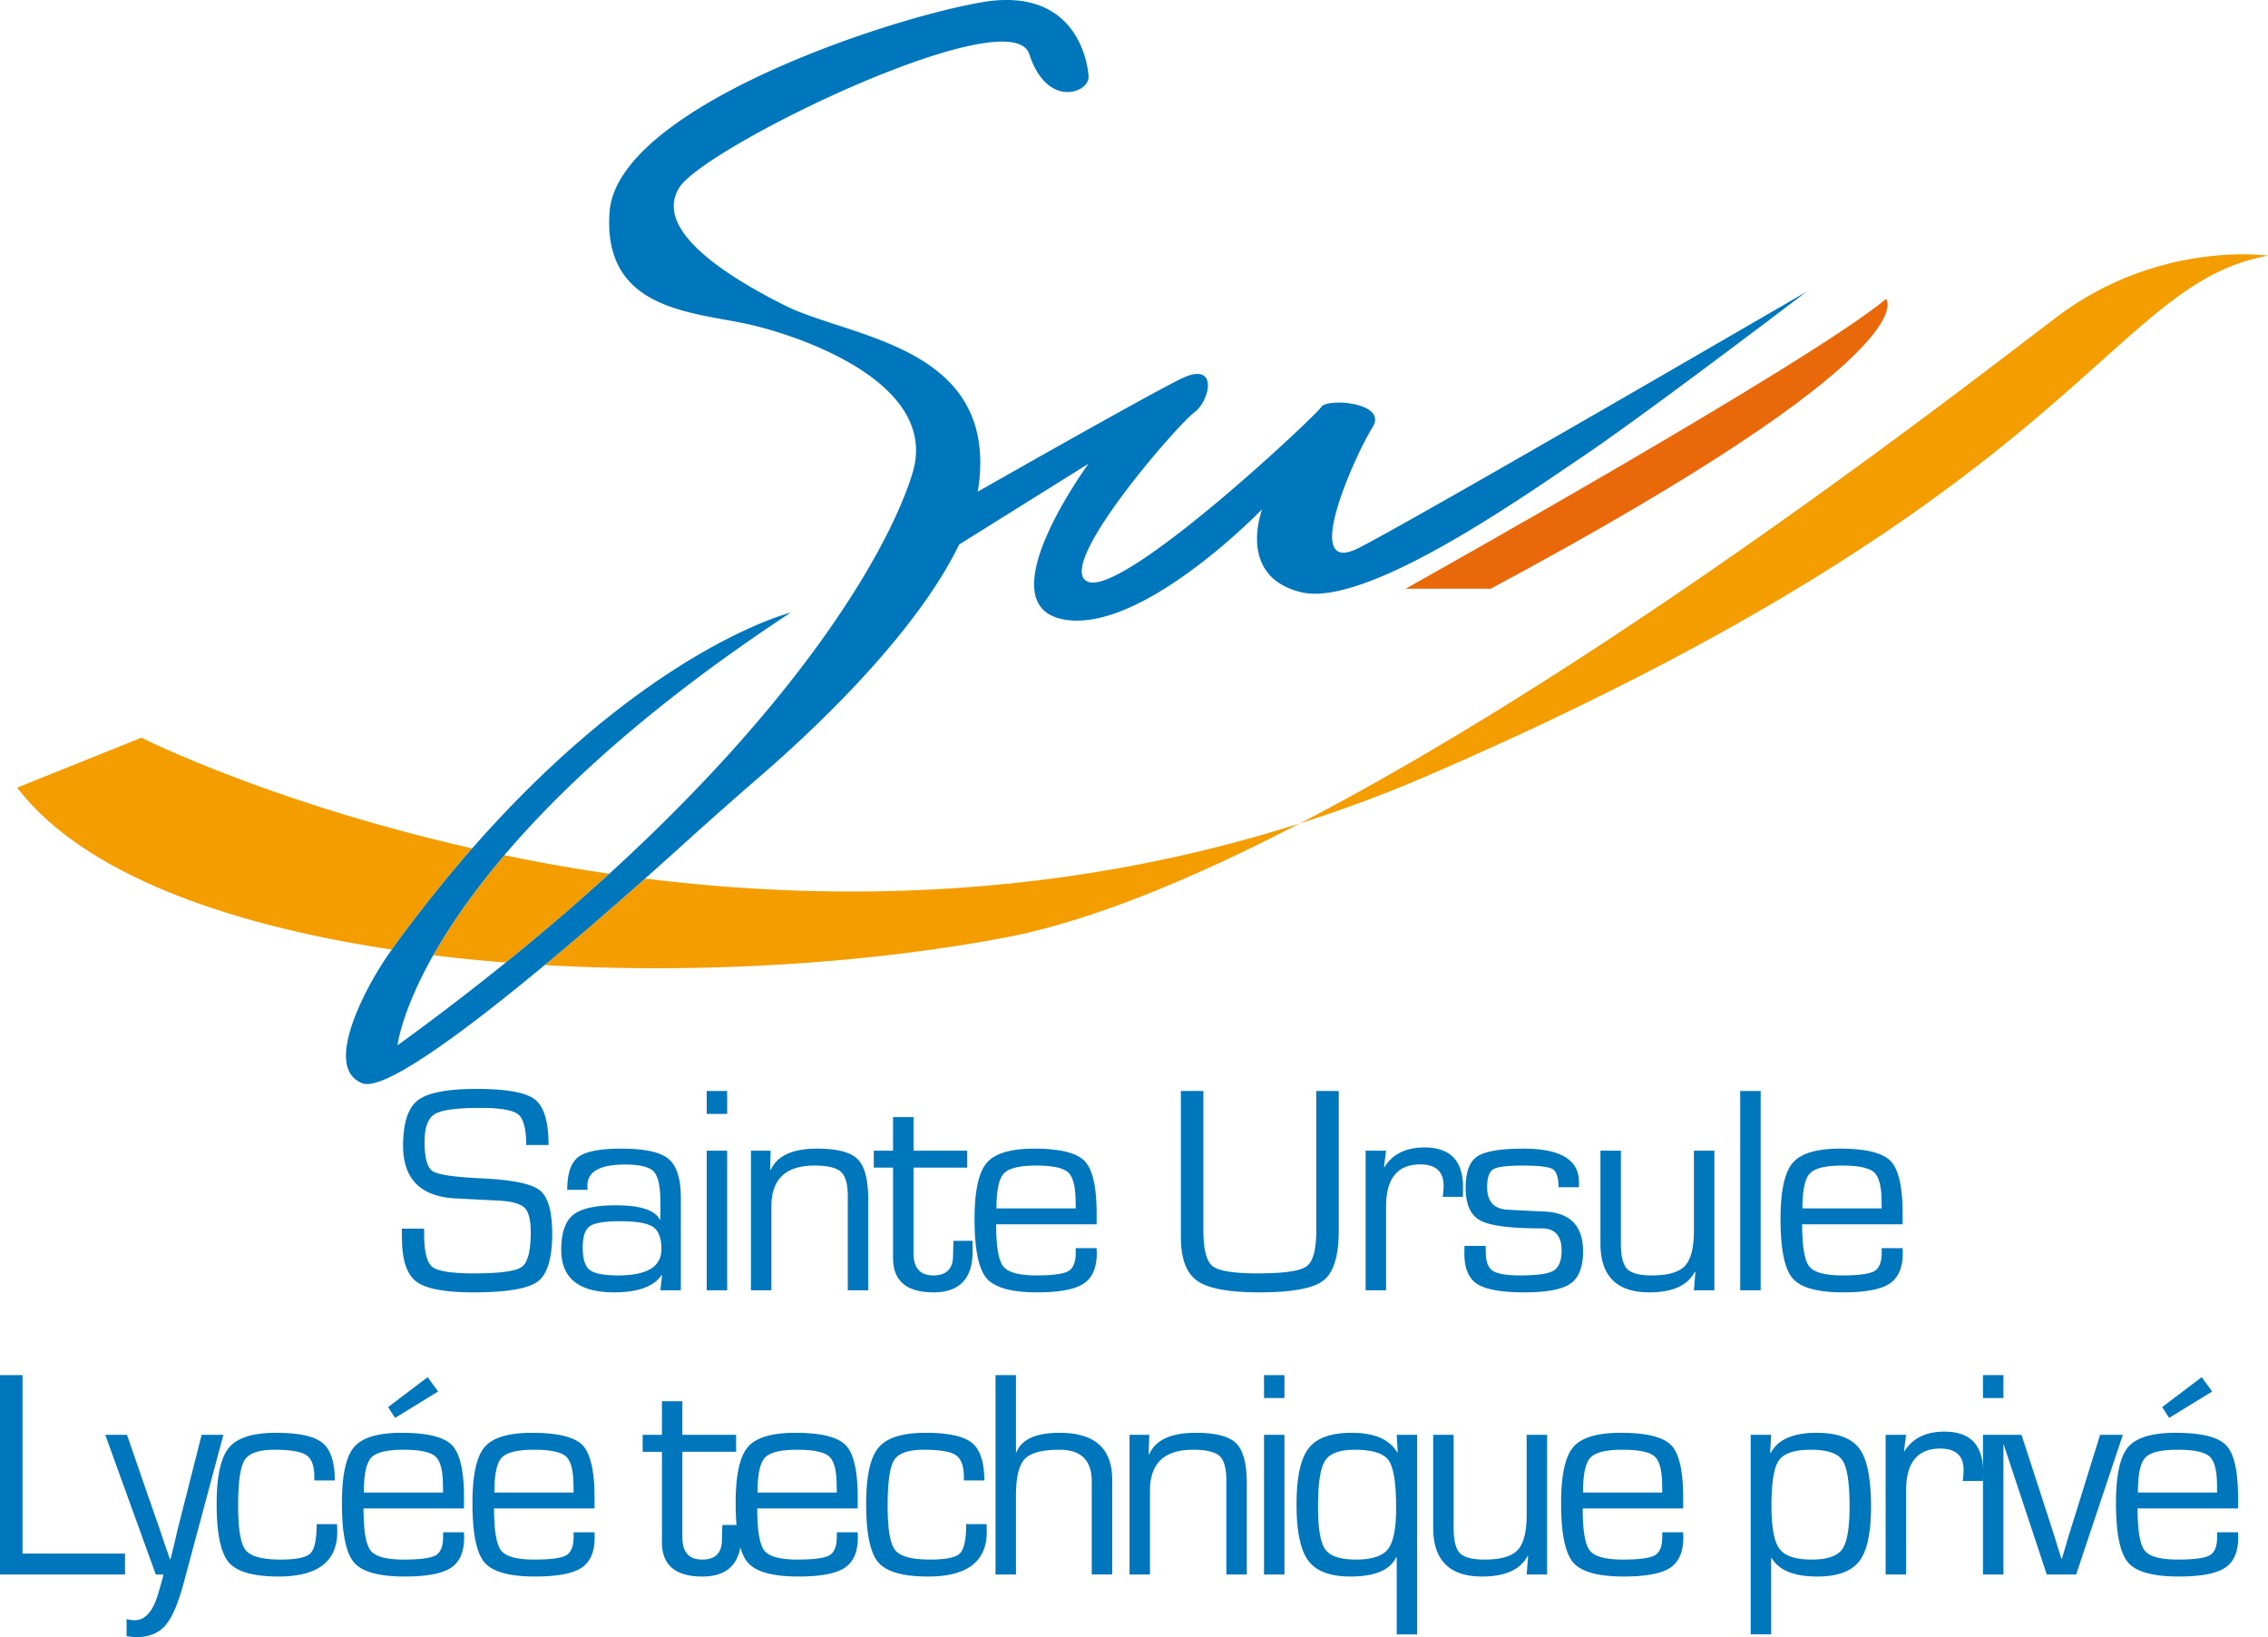 <svg xmlns="http://www.w3.org/2000/svg" width="600" height="432.998" viewBox="0 0 600 432.998"><path d="M394.35 155.72h-22.522s107.019-59.832 127.149-76.67c0 0 12.643 13.825-104.627 76.67z" fill="#e9680a"/><path d="M37.414 195.11L4.547 208.311c17.055 22.398 54.706 36.16 99.097 42.839l1.678-2.33a375.82 375.82 0 0 1 19.602-24.448c-53.37-12.053-87.51-29.264-87.51-29.264zm96.022 31.064c-8.636 10.159-14.632 19.074-18.826 26.468a418.271 418.271 0 0 0 19.198 1.926c9.972-8.046 19.074-15.874 27.4-23.485a434.326 434.326 0 0 1-27.772-4.909zm37.215 6.182c-7.983 7.083-17.272 15.16-26.56 22.895 41.596 2.361 85.273-.404 121.588-7.238 22.584-4.256 49.735-15.47 78.16-30.226-62.472 19.913-122.8 20.844-173.188 14.57zm373.432-148.49c-20.223 15.284-115.779 90.088-200.151 133.89a360.882 360.882 0 0 0 34.793-13.047C551.88 129.562 557.317 75.447 600 67.619c0 0-28.86-4.194-55.917 16.247z" fill="#f39d00"/><path d="M95.847 286.502c5.685 2.206 26.995-13.606 48.244-31.25 9.288-7.736 18.577-15.813 26.56-22.896a1156.67 1156.67 0 0 0 11.34-10.158 1231.348 1231.348 0 0 1 19.228-16.992c13.451-11.619 40.882-37.154 52.531-61.198l34.234-21.373s-27.4 37.278-6.648 41.192c20.285 3.821 51.226-27.772 52.562-29.139-.342.963-6.4 17.832 10.251 21.932 17.148 4.194 58.34-24.945 74.867-36.066 15.594-10.531 54.612-40.105 58.837-43.367-6.68 3.883-102.98 59.862-118.358 67.722-15.936 8.107-.621-25.256 3.604-31.873 4.193-6.617-12.022-7.829-13.544-5.405-1.492 2.392-51.693 49.58-61.571 46.286-9.879-3.324 23.702-41.782 27.927-44.795 4.194-3.014 6.617-13.824-3.324-9.01-7.331 3.542-38.272 21.032-53.96 29.947.218-1.056.373-2.08.466-3.106 3.604-35.663-34.482-37.682-51.319-46.1-16.837-8.419-34.886-20.441-28.052-31.252 6.804-10.841 87.79-50.107 92.574-35.29 4.815 14.85 16.433 10.035 15.657 5.623 0 0-1.212-24.137-28.487-19.291-27.244 4.846-96.177 28.518-98.196 55.358-1.988 26.87 23.268 26.467 38.085 30.07 14.818 3.604 48.897 16.03 42.094 38.894-5.282 17.676-26.375 56.942-80.241 106.118-8.326 7.61-17.428 15.439-27.4 23.485a690.647 690.647 0 0 1-28.642 21.9s.964-8.79 9.444-23.826c4.194-7.394 10.19-16.31 18.826-26.468 15.408-18.11 39.141-40.073 75.736-64.149 0 0-37.744 9.35-84.248 62.348a375.82 375.82 0 0 0-19.602 24.448l-1.678 2.33c-2.889 4.1-5.498 8.387-7.642 12.923-4.038 8.418-7.548 19.54-.155 22.428zm46.393 52.448c2.56-1.905 3.844-6.103 3.844-12.592 0-6.001-1.116-9.866-3.343-11.589-2.227-1.726-7.45-2.77-15.663-3.13-7.008-.334-11.219-.966-12.632-1.894-1.417-.925-2.127-3.516-2.127-7.763 0-3.786.901-6.225 2.706-7.32 1.802-1.095 5.819-1.645 12.053-1.645 5.251 0 8.588.574 10.005 1.72 1.414 1.147 2.124 3.844 2.124 8.094h5.91c0-6.155-1.196-10.165-3.593-12.034-2.393-1.866-7.532-2.8-15.414-2.8-7.778 0-12.966 1.004-15.569 3.012-2.6 2.008-3.9 6.016-3.9 12.017 0 8.652 4.468 13.287 13.405 13.906l5.873.31 6.18.306c3.4.206 5.633.846 6.701 1.914 1.068 1.068 1.605 3.213 1.605 6.431 0 4.97-.786 8.03-2.357 9.174-1.572 1.147-5.77 1.72-12.593 1.72-5.949 0-9.647-.573-11.088-1.72-1.441-1.143-2.163-4.074-2.163-8.788v-1.314h-5.91l.037 2.357c0 5.822 1.256 9.69 3.768 11.61 2.511 1.918 7.566 2.876 15.162 2.876 8.755 0 14.416-.952 16.98-2.858zm32.78-1.698l.118.036-.425 3.98h5.406v-24.375c0-5.1-1.08-8.558-3.243-10.373-2.163-1.817-6.322-2.724-12.478-2.724-5.666 0-9.47.74-11.415 2.22-1.945 1.484-2.919 4.372-2.919 8.674h5.37c-.024-.54-.037-.9-.037-1.08 0-3.734 3.322-5.603 9.966-5.603 3.914 0 6.453.625 7.612 1.875 1.159 1.25 1.738 3.986 1.738 8.209v4.48l-.118.04c-1.287-2.551-5.176-3.825-11.665-3.825-5.46 0-9.234.849-11.319 2.548-2.087 1.702-3.13 4.778-3.13 9.234 0 7.494 4.662 11.24 13.985 11.24 6.31 0 10.494-1.52 12.553-4.556zm-11.471.075c-3.786 0-6.298-.482-7.536-1.447-1.234-.967-1.853-2.942-1.853-5.93 0-2.886.625-4.763 1.875-5.64 1.246-.877 3.946-1.314 8.093-1.314 4.275 0 7.15.5 8.634 1.508 1.48 1.004 2.221 2.96 2.221 5.87 0 4.636-3.813 6.953-11.434 6.953zm28.82-48.79h-5.409v6.067h5.409v-6.067zm-5.409 52.731h5.409v-36.932h-5.409v36.932zm42.73 0v-24.027c0-5.254-.935-8.81-2.804-10.663-1.865-1.854-5.44-2.782-10.718-2.782-6.543 0-10.636 1.893-12.286 5.68l-.155-.116.155-5.024h-5.215v36.932h5.409v-22.212c0-7.184 3.798-10.78 11.395-10.78 3.452 0 5.782.55 6.992 1.642 1.21 1.095 1.817 3.228 1.817 6.395v24.955h5.41zm17.27.54c6.902 0 10.351-3.631 10.351-10.894l-.036-2.742h-5.024l-.076 2.048-.04 1.817c0 3.528-1.738 5.29-5.214 5.29-3.504 0-5.255-1.968-5.255-5.91V308.82h14.216v-4.484h-14.216v-8.883h-5.406v8.883h-5.1v4.484h5.1v23.911c0 6.053 3.565 9.077 10.7 9.077zm43.151-20.899c0-7.029-1.055-11.64-3.167-13.827-2.111-2.19-6.568-3.286-13.366-3.286-6.231 0-10.418 1.262-12.554 3.786-2.138 2.524-3.206 7.47-3.206 14.835 0 7.957 1.062 13.178 3.185 15.663 2.127 2.487 6.586 3.728 13.388 3.728 5.846 0 9.932-.764 12.265-2.296 2.33-1.532 3.495-4.217 3.495-8.055l-.04-1.353h-5.524v1.16c0 2.523-.65 4.164-1.95 4.926-1.302.758-4.127 1.137-8.48 1.137-4.584 0-7.5-.797-8.749-2.393-1.25-1.599-1.875-5.306-1.875-11.128h26.578v-2.897zm-26.499-1.313c0-4.74.65-7.81 1.95-9.214 1.3-1.401 4.139-2.105 8.52-2.105 4.35 0 7.183.6 8.497 1.796 1.313 1.198 1.972 3.795 1.972 7.784l.036 1.739h-20.975zm90.556 5.873v-36.932h-5.95v36.932c0 5.048-.849 8.197-2.548 9.444-1.699 1.25-6 1.874-12.902 1.874-6.362 0-10.354-.637-11.977-1.91-1.62-1.278-2.433-4.412-2.433-9.408v-36.932h-5.95v38.71c0 5.663 1.451 9.507 4.348 11.53 2.897 2.021 8.376 3.031 16.437 3.031 8.6 0 14.249-1.05 16.94-3.149 2.69-2.096 4.035-6.495 4.035-13.19zm27.74-11.822c0 .336-.037.992-.116 1.971l-.115.926h5.33l.04-2.549c0-7.004-3.401-10.508-10.2-10.508-4.917 0-8.445 1.738-10.584 5.215l-.115-.116.54-4.25h-5.406v36.932h5.406v-22.134c0-7.444 3.015-11.167 9.04-11.167 4.12 0 6.18 1.893 6.18 5.68zm29.11 22.406c-1.404.85-4.334 1.274-8.788 1.274-3.631 0-6.064-.406-7.302-1.216-1.235-.81-1.853-2.427-1.853-4.848l-.04-1.738h-5.6l-.04 2.008c0 3.917 1.141 6.607 3.42 8.073 2.278 1.468 6.443 2.202 12.495 2.202 5.898 0 9.954-.77 12.168-2.318 2.215-1.544 3.325-4.39 3.325-8.536 0-6.671-3.349-10.172-10.044-10.509l-5.525-.27-4.365-.23c-3.631-.18-5.449-2.164-5.449-5.95 0-2.496.543-4.077 1.623-4.732 1.083-.655 3.632-.986 7.651-.986 4.326 0 7.011.31 8.055.928 1.04.62 1.562 2.215 1.562 4.79h5.41v-1.353c0-5.897-4.894-8.846-14.68-8.846-6.105 0-10.179.689-12.226 2.066-2.048 1.38-3.07 4.141-3.07 8.288 0 4.378 1.292 7.263 3.88 8.652 2.587 1.393 7.99 2.087 16.205 2.087 3.529 0 5.294 1.945 5.294 5.834 0 2.703-.704 4.48-2.105 5.33zm37.109-10.545c0 4.505-.792 7.603-2.375 9.29-1.584 1.686-4.502 2.53-8.75 2.53-3.246 0-5.424-.565-6.528-1.7-1.11-1.134-1.663-3.373-1.663-6.722v-24.57h-5.409v24.57c0 8.603 4.314 12.902 12.942 12.902 6.155 0 10.172-1.826 12.053-5.485l.115.116-.385 4.83h5.409v-36.933h-5.41v21.172zm17.656-36.971h-5.41v52.731h5.41v-52.731zm5.257 33.88c0 7.957 1.062 13.178 3.186 15.663 2.126 2.487 6.586 3.728 13.387 3.728 5.846 0 9.933-.764 12.266-2.296 2.33-1.532 3.494-4.217 3.494-8.055l-.04-1.353h-5.523v1.16c0 2.523-.65 4.164-1.951 4.926-1.302.758-4.126 1.137-8.48 1.137-4.583 0-7.499-.797-8.748-2.393-1.25-1.599-1.875-5.306-1.875-11.128h26.578v-2.897c0-7.029-1.056-11.64-3.167-13.827-2.112-2.19-6.568-3.286-13.367-3.286-6.23 0-10.417 1.262-12.553 3.786-2.139 2.524-3.207 7.47-3.207 14.835zm7.745-12.035c1.299-1.401 4.138-2.105 8.519-2.105 4.35 0 7.184.6 8.497 1.796 1.314 1.198 1.972 3.795 1.972 7.784l.037 1.739h-20.975c0-4.74.649-7.81 1.95-9.214zM5.95 363.693H0v52.732h33.07V410.9H5.95v-47.207zm47.392 15.8L49.17 395.95l-2.087 8.191-.965 4.132-1.004 4.096h-.155l-1.429-4.096-1.392-4.132-2.858-8.19-5.679-16.458h-5.755l13.367 36.932h2.047a44.764 44.764 0 0 0-.349 1.39l-1.043 3.63c-1.417 4.87-3.58 7.227-6.49 7.072-.515-.027-1.146-.118-1.892-.27v4.48c1.056.18 1.917.27 2.588.27 3.321 0 5.879-1.03 7.669-3.09 1.79-2.06 3.419-5.846 4.887-11.359l10.47-39.055H53.34zm30.434 23.605c0 4.068-.552 6.65-1.66 7.745-1.107 1.095-3.722 1.641-7.841 1.641-4.87 0-7.964-.837-9.292-2.512-1.326-1.671-1.988-5.573-1.988-11.704 0-6.283.58-10.327 1.739-12.129 1.159-1.802 3.77-2.706 7.842-2.706 4.223 0 7.041.477 8.458 1.43 1.417.955 2.126 2.86 2.126 5.718v.964h5.406c0-4.866-1.095-8.181-3.282-9.947-2.19-1.763-6.283-2.645-12.283-2.645-6.104 0-10.245 1.307-12.42 3.922-2.179 2.612-3.265 7.578-3.265 14.893 0 7.802 1.068 12.953 3.207 15.45 2.136 2.5 6.529 3.747 13.172 3.747 10.354 0 15.53-3.953 15.53-11.859l-.04-2.008h-5.409zm20.742-28.086l11.394-6.99-2.782-3.786-10.466 7.918 1.854 2.858zm12.708 30.249v1.159c0 2.524-.65 4.165-1.951 4.926-1.301.759-4.126 1.138-8.48 1.138-4.583 0-7.498-.798-8.748-2.394-1.25-1.598-1.875-5.306-1.875-11.127h26.578v-2.897c0-7.03-1.056-11.64-3.167-13.828-2.112-2.19-6.568-3.285-13.367-3.285-6.23 0-10.417 1.262-12.553 3.786-2.139 2.524-3.207 7.469-3.207 14.834 0 7.958 1.062 13.179 3.186 15.663 2.126 2.488 6.586 3.729 13.387 3.729 5.846 0 9.933-.765 12.266-2.297 2.33-1.532 3.494-4.217 3.494-8.054l-.039-1.353h-5.524zM98.2 385.539c1.299-1.402 4.138-2.106 8.519-2.106 4.35 0 7.184.601 8.497 1.796 1.314 1.199 1.972 3.795 1.972 7.785l.037 1.738H96.25c0-4.739.649-7.809 1.95-9.213zm53.554 19.722v1.159c0 2.524-.65 4.165-1.95 4.926-1.302.759-4.126 1.138-8.48 1.138-4.584 0-7.499-.798-8.749-2.394-1.25-1.598-1.875-5.306-1.875-11.127h26.578v-2.897c0-7.03-1.055-11.64-3.167-13.828-2.111-2.19-6.568-3.285-13.366-3.285-6.231 0-10.418 1.262-12.554 3.786-2.138 2.524-3.206 7.469-3.206 14.834 0 7.958 1.062 13.179 3.185 15.663 2.127 2.488 6.586 3.729 13.388 3.729 5.846 0 9.932-.765 12.265-2.297 2.33-1.532 3.495-4.217 3.495-8.054l-.04-1.353h-5.524zm-19.024-19.722c1.298-1.402 4.138-2.106 8.518-2.106 4.35 0 7.184.601 8.498 1.796 1.313 1.199 1.972 3.795 1.972 7.785l.036 1.738h-20.975c0-4.739.65-7.809 1.95-9.213zm88.653 19.722v1.159c0 2.524-.649 4.165-1.95 4.926-1.302.759-4.126 1.138-8.48 1.138-4.584 0-7.499-.798-8.749-2.394-1.25-1.598-1.875-5.306-1.875-11.127h26.579v-2.897c0-7.03-1.056-11.64-3.168-13.828-2.111-2.19-6.568-3.285-13.366-3.285-6.231 0-10.418 1.262-12.553 3.786-2.14 2.524-3.207 7.469-3.207 14.834 0 2.117.08 4.026.23 5.755h-3.74l-.076 2.048-.04 1.817c0 3.528-1.738 5.291-5.214 5.291-3.504 0-5.255-1.969-5.255-5.91v-22.598h14.216v-4.483H180.52v-8.883h-5.406v8.883h-5.1v4.483h5.1v23.912c0 6.052 3.565 9.077 10.7 9.077 5.782 0 9.107-2.584 10.045-7.68.497 1.702 1.145 3.02 1.941 3.951 2.127 2.488 6.586 3.729 13.388 3.729 5.846 0 9.932-.765 12.265-2.297 2.33-1.532 3.495-4.217 3.495-8.054l-.04-1.353h-5.524zm-19.024-19.722c1.298-1.402 4.138-2.106 8.519-2.106 4.35 0 7.183.601 8.497 1.796 1.313 1.199 1.972 3.795 1.972 7.785l.036 1.738h-20.975c0-4.739.65-7.809 1.95-9.213zm53.244 17.559c0 4.068-.552 6.65-1.66 7.745s-3.722 1.641-7.841 1.641c-4.87 0-7.964-.837-9.293-2.512-1.325-1.671-1.987-5.573-1.987-11.704 0-6.283.58-10.327 1.739-12.129 1.159-1.802 3.77-2.706 7.842-2.706 4.223 0 7.041.477 8.458 1.43 1.416.955 2.126 2.86 2.126 5.718v.964h5.406c0-4.866-1.095-8.181-3.282-9.947-2.19-1.763-6.283-2.645-12.284-2.645-6.103 0-10.244 1.307-12.42 3.922-2.178 2.612-3.264 7.578-3.264 14.893 0 7.802 1.068 12.953 3.207 15.45 2.136 2.5 6.528 3.747 13.172 3.747 10.354 0 15.53-3.953 15.53-11.859l-.04-2.008h-5.409zm24.719-24.145c-6.256 0-10.07 1.726-11.434 5.178l-.116-.079v-20.359h-5.409v52.732h5.41V395.64c0-4.866.773-8.118 2.317-9.753 1.544-1.635 4.611-2.455 9.195-2.455 5.691 0 8.537 2.782 8.537 8.346v24.646h5.41v-25.11c0-8.24-4.636-12.362-13.91-12.362zm35.997 0c-6.543 0-10.636 1.893-12.286 5.679l-.155-.116.155-5.023h-5.215v36.932h5.41v-22.213c0-7.184 3.797-10.779 11.394-10.779 3.452 0 5.782.55 6.992 1.642 1.21 1.095 1.817 3.227 1.817 6.395v24.955h5.41v-24.027c0-5.254-.935-8.81-2.804-10.663-1.865-1.854-5.44-2.782-10.718-2.782zm18.072-9.192h5.409v-6.068h-5.409v6.068zm0 46.664h5.409v-36.932h-5.409v36.932zm35.379-32.373l-.115.116c-2.036-3.477-6.065-5.215-12.093-5.215-5.485 0-9.283 1.377-11.394 4.135-2.115 2.754-3.17 7.699-3.17 14.831 0 7.135 1.043 12.093 3.13 14.874 2.087 2.782 5.795 4.172 11.125 4.172 6.465 0 10.509-1.711 12.132-5.136l.115.115v20.32h5.409v-52.771h-5.41l.27 4.56zm-2.588 25.671c-1.444 1.842-4.262 2.761-8.46 2.761-4.12 0-6.827-.895-8.113-2.685-1.29-1.79-1.932-5.57-1.932-11.337 0-6.155.625-10.199 1.874-12.131 1.25-1.93 3.868-2.898 7.86-2.898 4.636 0 7.618.935 8.944 2.804 1.326 1.865 1.99 6.07 1.99 12.61 0 5.41-.722 9.035-2.163 10.876zm36.693-9.058c0 4.505-.792 7.602-2.376 9.289-1.583 1.687-4.502 2.53-8.749 2.53-3.246 0-5.424-.564-6.529-1.699-1.11-1.134-1.662-3.373-1.662-6.723v-24.57h-5.409v24.57c0 8.604 4.314 12.903 12.942 12.903 6.155 0 10.172-1.827 12.053-5.485l.115.115-.385 4.83h5.409v-36.932h-5.41v21.172zm35.882 4.596v1.159c0 2.524-.65 4.165-1.95 4.926-1.302.759-4.127 1.138-8.48 1.138-4.584 0-7.5-.798-8.749-2.394-1.25-1.598-1.875-5.306-1.875-11.127h26.578v-2.897c0-7.03-1.055-11.64-3.167-13.828-2.111-2.19-6.568-3.285-13.366-3.285-6.231 0-10.418 1.262-12.554 3.786-2.138 2.524-3.206 7.469-3.206 14.834 0 7.958 1.061 13.179 3.185 15.663 2.127 2.488 6.586 3.729 13.388 3.729 5.846 0 9.932-.765 12.265-2.297 2.33-1.532 3.495-4.217 3.495-8.054l-.04-1.353h-5.524zm-19.024-19.722c1.298-1.402 4.138-2.106 8.518-2.106 4.35 0 7.184.601 8.498 1.796 1.313 1.199 1.972 3.795 1.972 7.785l.036 1.738h-20.975c0-4.739.65-7.809 1.95-9.213zm59.842-6.586c-6.207 0-10.25 1.777-12.128 5.33l-.155-.115.27-4.675h-5.41v52.77h5.41V412.06h.115c1.957 3.27 5.976 4.906 12.053 4.906 5.33 0 9.04-1.344 11.124-4.035 2.088-2.691 3.131-7.502 3.131-14.428 0-7.47-1.031-12.596-3.091-15.378-2.06-2.779-5.834-4.171-11.319-4.171zm6.78 30.789c-1.301 1.829-3.986 2.742-8.054 2.742-4.274 0-7.12-.947-8.537-2.84-1.416-1.893-2.126-5.685-2.126-11.376 0-6.155.658-10.166 1.972-12.031 1.313-1.87 4.131-2.804 8.46-2.804 4.3 0 7.081.929 8.343 2.782 1.262 1.854 1.893 5.925 1.893 12.208 0 5.718-.65 9.49-1.95 11.319zm42.654-46.049H524.6v6.068h5.41v-6.068zm25.565 15.8l-6.259 20.168-1.968 6.255-.929 3.17-.925 3.128h-.155l-1.004-3.167-.968-3.167-2.044-6.298-6.529-20.09H524.6v9.52c-.048-6.906-3.44-10.369-10.19-10.369-4.918 0-8.446 1.739-10.585 5.215l-.115-.115.54-4.25h-5.406v36.932h5.406V394.29c0-7.445 3.016-11.167 9.04-11.167 4.12 0 6.18 1.893 6.18 5.679 0 .337-.036.992-.115 1.972l-.115.925h5.33l.03-1.96v26.685h5.41v-34.58l11.463 34.58h7.767l12.362-36.932h-6.028zm29.663-11.47l-2.782-3.787-10.466 7.918 1.854 2.858 11.394-6.99zm6.838 37.238h-5.524v1.159c0 2.524-.65 4.165-1.95 4.926-1.302.759-4.127 1.138-8.48 1.138-4.584 0-7.5-.798-8.75-2.394-1.249-1.598-1.874-5.306-1.874-11.127h26.578v-2.897c0-7.03-1.055-11.64-3.167-13.828-2.111-2.19-6.568-3.285-13.366-3.285-6.232 0-10.418 1.262-12.554 3.786-2.138 2.524-3.206 7.469-3.206 14.834 0 7.958 1.061 13.179 3.185 15.663 2.127 2.488 6.586 3.729 13.388 3.729 5.846 0 9.932-.765 12.265-2.297 2.33-1.532 3.495-4.217 3.495-8.054l-.04-1.353zm-24.548-19.722c1.298-1.402 4.138-2.106 8.518-2.106 4.35 0 7.184.601 8.498 1.796 1.313 1.199 1.972 3.795 1.972 7.785l.036 1.738h-20.975c0-4.739.65-7.809 1.95-9.213z" fill="#0077bd"/></svg>